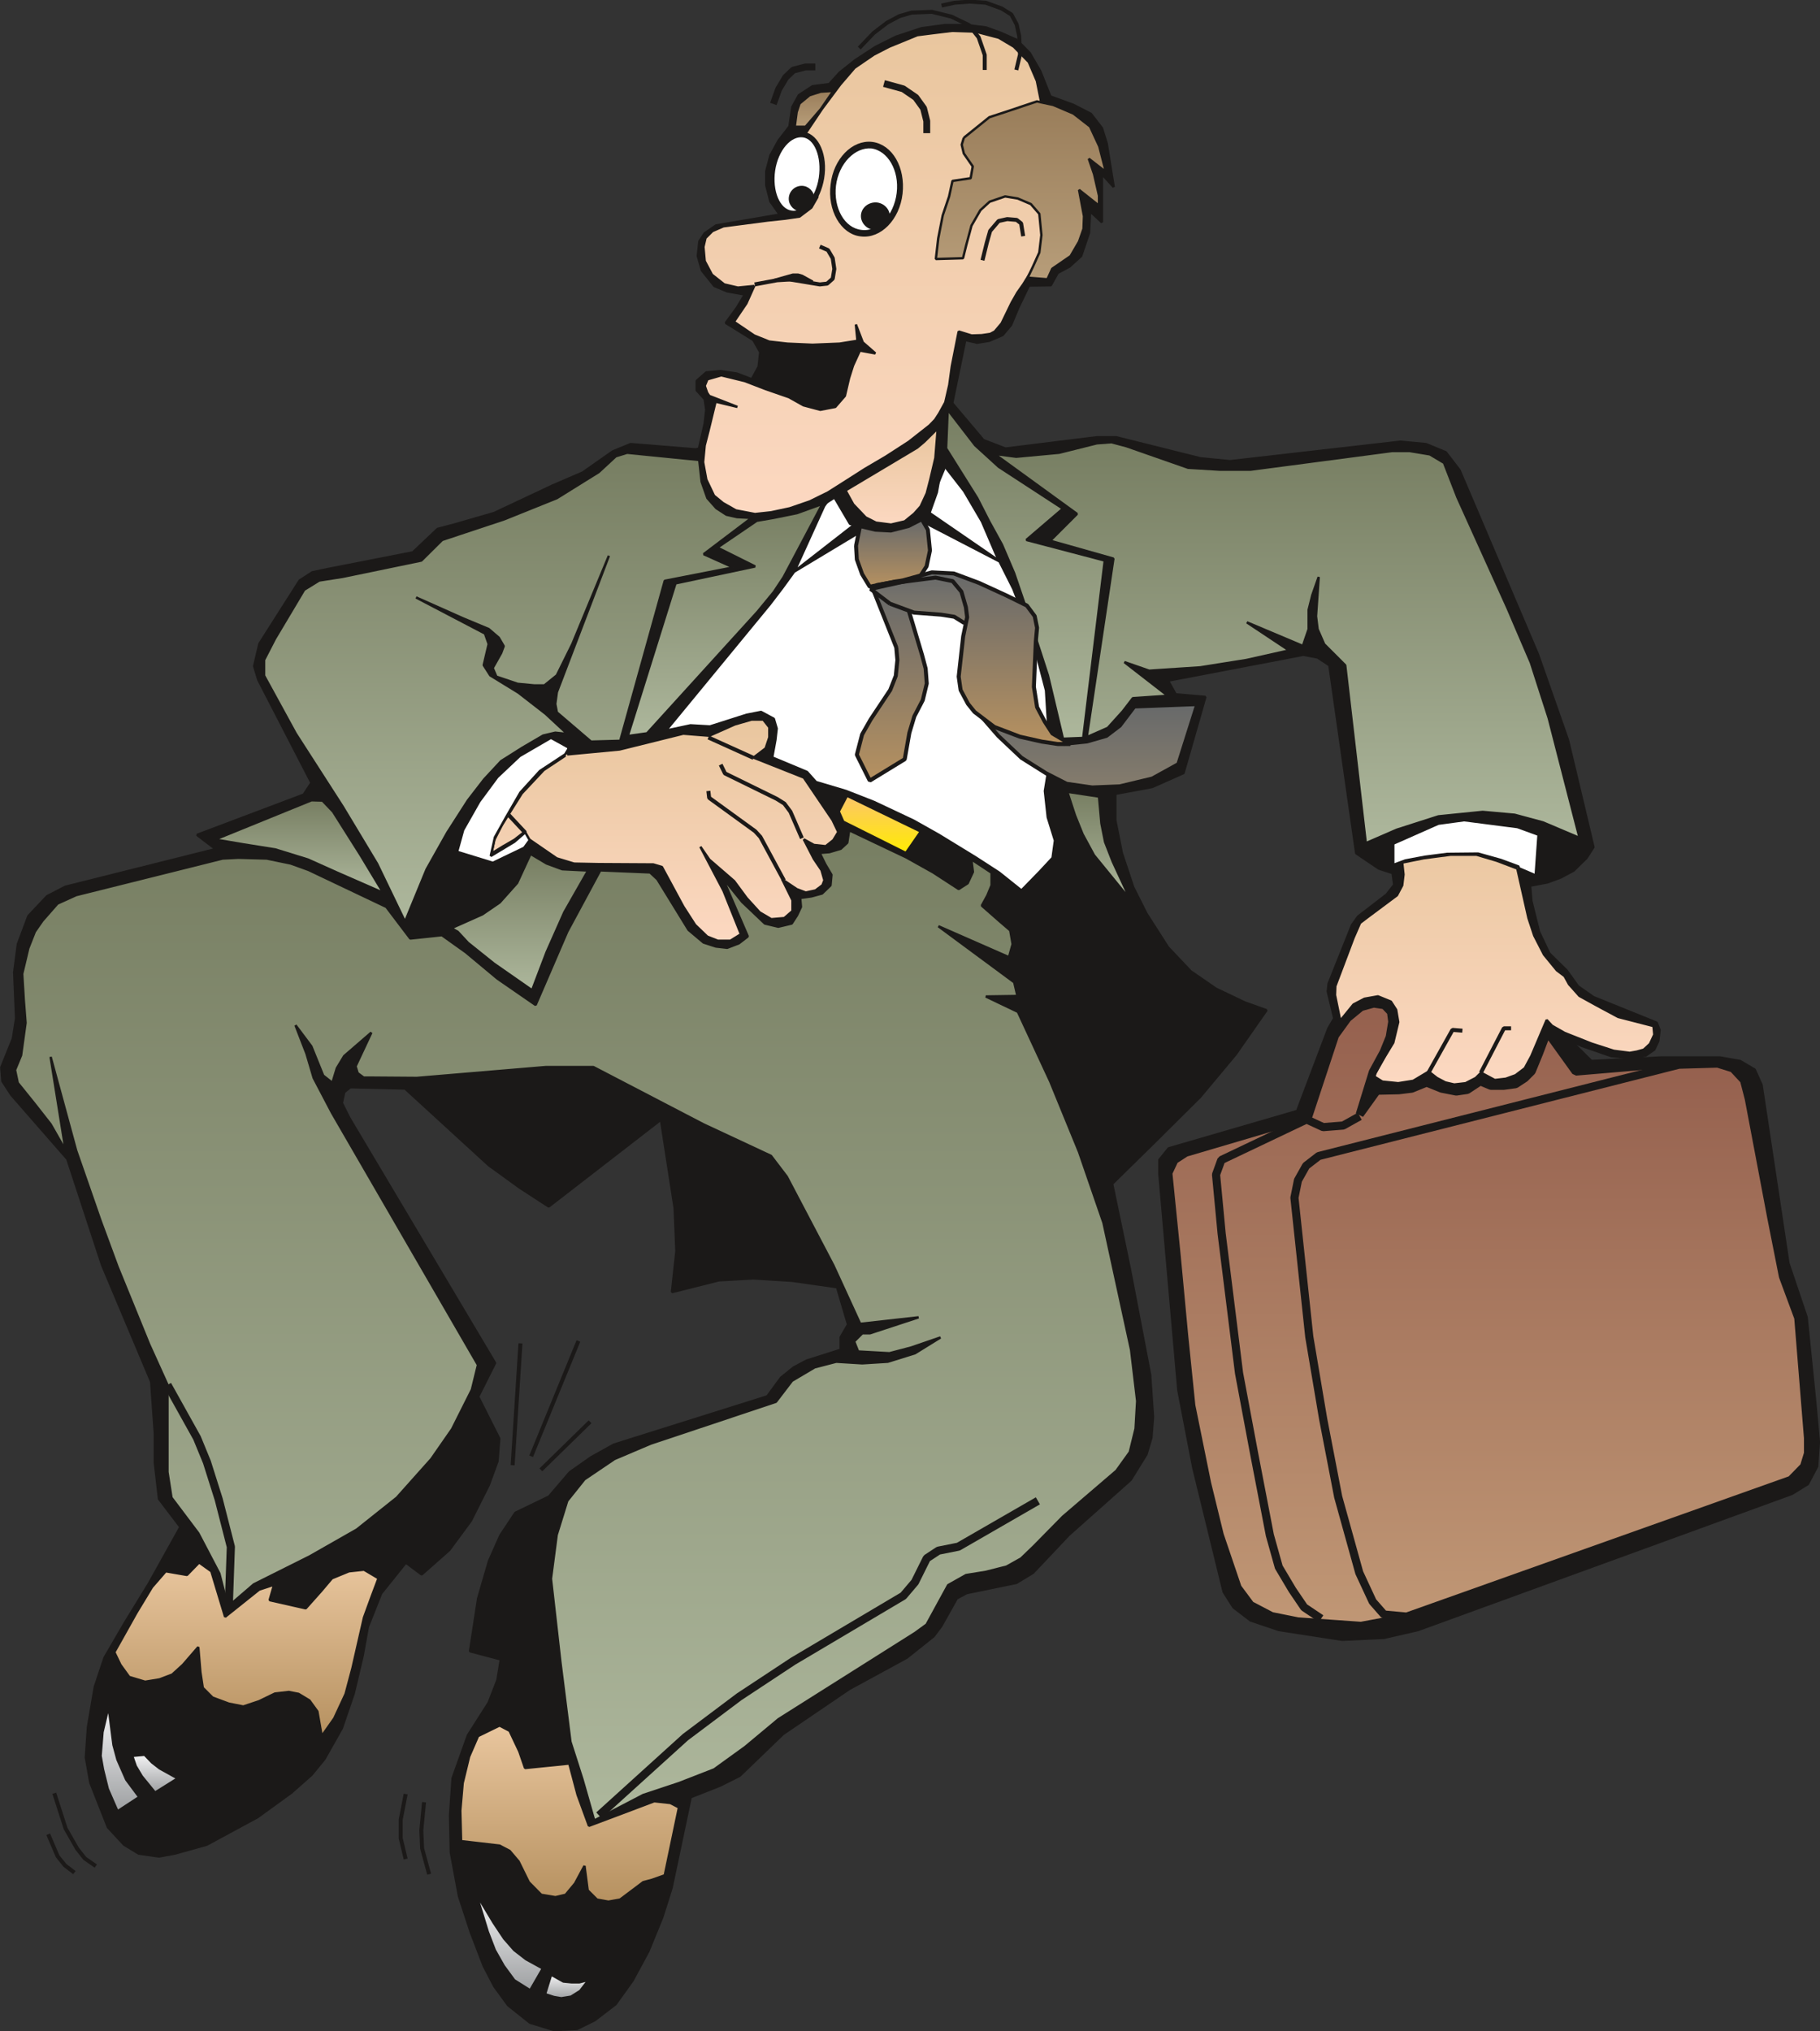 <svg xmlns="http://www.w3.org/2000/svg" xml:space="preserve" width="114mm" height="480.68" fill-rule="evenodd" stroke-linejoin="round" stroke-width="28.222" preserveAspectRatio="xMidYMid" version="1.2" viewBox="0 0 11400 12718"><rect x="0" y="0" width="11400" height="12718" fill="#333333" stroke="none"/><defs class="ClipPathGroup"><clipPath id="a" clipPathUnits="userSpaceOnUse"><path d="M0 0h11400v12718H0z"/></clipPath></defs><g class="SlideGroup"><g class="Slide" clip-path="url(#a)"><g class="Page"><g class="com.sun.star.drawing.PolyPolygonShape"><path fill="none" d="M7254 6073h4148v4204H7254z" class="BoundingBox"/><defs><linearGradient id="b" x1="9327" x2="9327" y1="10267" y2="6080" gradientUnits="userSpaceOnUse"><stop offset="0" style="stop-color:#1b1918"/><stop offset="1" style="stop-color:#1b1918"/></linearGradient></defs><path d="m8430 6253-109 186-196 518-805 234-58 72v86l119 1356 94 488 190 776 61 96 107 82 178 60 396 61 262-12 213-49 2343-853 99-61 58-110 11-153-23-251-54-531-114-338-168-1116-43-96-91-54-127-22h-369l-436 22-105-104-297-459-1136 172Z" style="fill:url(#b)"/><path fill="none" stroke="#1B1918" stroke-linejoin="bevel" stroke-width="15" d="m8430 6253-109 186-196 518-805 234-58 72v86l119 1356 94 488 190 776 61 96 107 82 178 60 396 61 262-12 213-49 2343-853 99-61 58-110 11-153-23-251-54-531-114-338-168-1116-43-96-91-54-127-22h-369l-436 22-105-104-297-459-1136 172Z"/></g><g class="com.sun.star.drawing.PolyPolygonShape"><path fill="none" d="M0 2502h10404v10219H0z" class="BoundingBox"/><defs><linearGradient id="c" x1="5201" x2="5201" y1="12712" y2="2510" gradientUnits="userSpaceOnUse"><stop offset="0" style="stop-color:#1b1918"/><stop offset="1" style="stop-color:#1b1918"/></linearGradient></defs><path d="m4356 2814-406-33-112 46-188 132-188 81-368 173-257 74-96 25-155 147-536 105-94 20-79 51-252 396-33 140 26 86 333 645-49 74-668 252 117 89-942 236-114 59-117 124-66 176-23 177 12 287-20 127-73 181 7 86 56 86 351 402 218 665 307 729 23 325v183l26 226 134 176-198 355-152 248-125 215-61 183-43 252-13 190 28 158 110 279 101 109 92 56 127 18 99-18 200-56 318-172 211-153 127-112 81-99 109-193 74-216 56-236 33-183 83-209 155-193 99 74 173-153 135-183 112-223 55-150 11-142-132-262 106-211-914-1536-46-92 15-68 38-31 343 8 524 480 193 140 183 119 703-544 86 554 11 269-28 257 294-74 216-12 242 15 282 40 69 234-46 79v79l-214 68-81 43-79 64-86 117-961 302-142 79-134 94-130 152-211 102-94 142-71 160-68 234-51 331 193 51-21 129-55 142-130 204-96 269-16 233 5 232 51 274 74 226 81 211 66 127 87 119 137 109 150 46 144-7 110-54 132-101 106-148 99-183 87-213 58-183 120-569 185-73 122-61 272-262 415-282 360-196 168-134 48-64 97-173 61-33 223-46 89-18 104-63 224-237 388-345 99-160 31-104 10-130-18-264-127-663-111-533 264-259 287-285 223-267 193-276-137-49-180-86-158-109-142-150-135-211-83-165-71-213-41-206v-166l231-43 196-87 137-477-186-16-48-86 848-162 89 17 74 49 168 1177 81 55 61 41 86 28 10 74-48 61-178 137-38 53-147 368-5 49 185 767 1298-181-76-327 183 81 185 64 132 12 84-15 54-38 25-53 8-69-18-46-396-160-97-68-71-99-109-107-64-135-48-193-8-96 110-21 81-30 81-43 81-79 44-68-160-672-188-536-491-1153-86-112-124-51-160-15-1067 122-186-18-528-132h-119l-574 71-138-53-208-246-1596 304Z" style="fill:url(#c)"/><path fill="none" stroke="#1B1918" stroke-linejoin="bevel" stroke-width="15" d="m4356 2814-406-33-112 46-188 132-188 81-368 173-257 74-96 25-155 147-536 105-94 20-79 51-252 396-33 140 26 86 333 645-49 74-668 252 117 89-942 236-114 59-117 124-66 176-23 177 12 287-20 127-73 181 7 86 56 86 351 402 218 665 307 729 23 325v183l26 226 134 176-198 355-152 248-125 215-61 183-43 252-13 190 28 158 110 279 101 109 92 56 127 18 99-18 200-56 318-172 211-153 127-112 81-99 109-193 74-216 56-236 33-183 83-209 155-193 99 74 173-153 135-183 112-223 55-150 11-142-132-262 106-211-914-1536-46-92 15-68 38-31 343 8 524 480 193 140 183 119 703-544 86 554 11 269-28 257 294-74 216-12 242 15 282 40 69 234-46 79v79l-214 68-81 43-79 64-86 117-961 302-142 79-134 94-130 152-211 102-94 142-71 160-68 234-51 331 193 51-21 129-55 142-130 204-96 269-16 233 5 232 51 274 74 226 81 211 66 127 87 119 137 109 150 46 144-7 110-54 132-101 106-148 99-183 87-213 58-183 120-569 185-73 122-61 272-262 415-282 360-196 168-134 48-64 97-173 61-33 223-46 89-18 104-63 224-237 388-345 99-160 31-104 10-130-18-264-127-663-111-533 264-259 287-285 223-267 193-276-137-49-180-86-158-109-142-150-135-211-83-165-71-213-41-206v-166l231-43 196-87 137-477-186-16-48-86 848-162 89 17 74 49 168 1177 81 55 61 41 86 28 10 74-48 61-178 137-38 53-147 368-5 49 185 767 1298-181-76-327 183 81 185 64 132 12 84-15 54-38 25-53 8-69-18-46-396-160-97-68-71-99-109-107-64-135-48-193-8-96 110-21 81-30 81-43 81-79 44-68-160-672-188-536-491-1153-86-112-124-51-160-15-1067 122-186-18-528-132h-119l-574 71-138-53-208-246-1596 304Z"/></g><g class="com.sun.star.drawing.PolyPolygonShape"><path fill="none" d="M4163 2890h2454v2695H4163z" class="BoundingBox"/><defs><linearGradient id="d" x1="5389" x2="5389" y1="5576" y2="2898" gradientUnits="userSpaceOnUse"><stop offset="0" style="stop-color:#fff"/><stop offset="1" style="stop-color:#fff"/></linearGradient></defs><path d="m5221 3085 99 166 33 33-384 299 442-266 203 78 165-129 494 256-451-310 46-129 33-185 138 177 112 191 89 208 107 213 119 308 86 328 26 427-33 203 18 165 45 145-15 109-81 87-114 117-140-112-145-94-232-142-158-89-248-117-176-69-188-56-56-63-218-91 20-110 8-71-18-61-80-43-91 18-229 73-122-7-154 33 651-791 78-102 77-106 185-407 59-84Z" style="fill:url(#d)"/><path fill="none" stroke="#1B1918" stroke-linejoin="bevel" stroke-width="15" d="m5221 3085 99 166 33 33-384 299 442-266 203 78 165-129 494 256-451-310 46-129 33-185 138 177 112 191 89 208 107 213 119 308 86 328 26 427-33 203 18 165 45 145-15 109-81 87-114 117-140-112-145-94-232-142-158-89-248-117-176-69-188-56-56-63-218-91 20-110 8-71-18-61-80-43-91 18-229 73-122-7-154 33 651-791 78-102 77-106 185-407 59-84Z"/></g><g class="com.sun.star.drawing.PolyPolygonShape"><path fill="none" d="M4196 149h2789v3229H4196z" class="BoundingBox"/><defs><linearGradient id="e" x1="5590" x2="5590" y1="3369" y2="157" gradientUnits="userSpaceOnUse"><stop offset="0" style="stop-color:#1b1918"/><stop offset="1" style="stop-color:#1b1918"/></linearGradient></defs><path d="m6369 250-102-45-91-33-120-15h-137l-147 20-160 53-128 64-127 83-97 77-66 73-104 13-86 56-41 74-18 122-68 88-51 93-26 99v89l26 101 58 82-399 68-71 49-33 50-10 92 26 91 78 97 79 33 112 20-51 84-69 94 173 107 43 76-10 91-43 79-94-36-104-15-87 8-60 53v59l50 55 10 66-10 88-45 198-165 356 591 68 237-35 195-125 97 165 267 89h143l180-434 38-351 94-455 74 17 76-12 84-36 53-63 46-110 66-137 137-2 43-77 74-40 73-66 49-145 7-135 74 69v-302l74 81-44-273-30-96-69-89-109-56-145-53-63-158-66-114-81-82Z" style="fill:url(#e)"/><path fill="none" stroke="#1B1918" stroke-linejoin="bevel" stroke-width="15" d="m6369 250-102-45-91-33-120-15h-137l-147 20-160 53-128 64-127 83-97 77-66 73-104 13-86 56-41 74-18 122-68 88-51 93-26 99v89l26 101 58 82-399 68-71 49-33 50-10 92 26 91 78 97 79 33 112 20-51 84-69 94 173 107 43 76-10 91-43 79-94-36-104-15-87 8-60 53v59l50 55 10 66-10 88-45 198-165 356 591 68 237-35 195-125 97 165 267 89h143l180-434 38-351 94-455 74 17 76-12 84-36 53-63 46-110 66-137 137-2 43-77 74-40 73-66 49-145 7-135 74 69v-302l74 81-44-273-30-96-69-89-109-56-145-53-63-158-66-114-81-82Z"/></g><g class="com.sun.star.drawing.PolyPolygonShape"><path fill="none" d="M4396 185h2296v3043H4396z" class="BoundingBox"/><defs><linearGradient id="f" x1="5543" x2="5543" y1="3219" y2="193" gradientUnits="userSpaceOnUse"><stop offset="0" style="stop-color:#fcd8c1"/><stop offset="1" style="stop-color:#e9c69e"/></linearGradient></defs><path d="m6543 746-48-239-51-119-94-96-94-56-145-38-147-5-124 15-94 12-176 72-97 50-120 82-91 106-114 153-104 155 76 396-38 66-74 56-89 13-112 12-276 36-69 30-43 43-13 56 8 89 45 85 77 61 86 20 102-10-49 109-78 115 127 86 94 38 114 13 157 7 170-7 112-18-10-102 43 112 79 69-97-18-43 94-25 79-26 111-60 69-94 18-105-28-91-51-147-51-130-50-147-36-87 25-17 41 15 43 13 20 177 69-137-33-45 185-23 89-10 105 20 109 48 101 56 46 81 46 120 23 101-11 117-25 125-43 114-56 109-69 122-78 131-77 144-93 130-102 35-36 26-40 38-69 25-109 16-117 43-218 81 25 63-2 54-8 28-15 43-51 63-130 36-63 36-51 274-443-140-592Z" style="fill:url(#f)"/><path fill="none" stroke="#1B1918" stroke-linejoin="bevel" stroke-width="15" d="m6543 746-48-239-51-119-94-96-94-56-145-38-147-5-124 15-94 12-176 72-97 50-120 82-91 106-114 153-104 155 76 396-38 66-74 56-89 13-112 12-276 36-69 30-43 43-13 56 8 89 45 85 77 61 86 20 102-10-49 109-78 115 127 86 94 38 114 13 157 7 170-7 112-18-10-102 43 112 79 69-97-18-43 94-25 79-26 111-60 69-94 18-105-28-91-51-147-51-130-50-147-36-87 25-17 41 15 43 13 20 177 69-137-33-45 185-23 89-10 105 20 109 48 101 56 46 81 46 120 23 101-11 117-25 125-43 114-56 109-69 122-78 131-77 144-93 130-102 35-36 26-40 38-69 25-109 16-117 43-218 81 25 63-2 54-8 28-15 43-51 63-130 36-63 36-51 274-443-140-592Z"/></g><g class="com.sun.star.drawing.PolyPolygonShape"><path fill="none" d="M5854 627h1082v1131H5854z" class="BoundingBox"/><defs><linearGradient id="g" x1="6394" x2="6394" y1="1749" y2="635" gradientUnits="userSpaceOnUse"><stop offset="0" style="stop-color:#b79d79"/><stop offset="1" style="stop-color:#997d5a"/></linearGradient></defs><path d="m6037 863 160-129 101-33 197-66 102 22 127 54 104 81 58 125 41 160-107-83 33 96 31 135v63l-125-99 31 165-3 79-28 80-53 91-115 79-30 66-124-10 33-69 40-89 13-109-13-133-53-61-82-35-79-13-97 33-58 53-56 97-33 123-20 81-170 5 15-130 28-143 40-119 21-97 114-17 13-74-56-81-13-55 13-43Z" style="fill:url(#g)"/><path fill="none" stroke="#1B1918" stroke-linejoin="bevel" stroke-width="15" d="m6037 863 160-129 101-33 197-66 102 22 127 54 104 81 58 125 41 160-107-83 33 96 31 135v63l-125-99 31 165-3 79-28 80-53 91-115 79-30 66-124-10 33-69 40-89 13-109-13-133-53-61-82-35-79-13-97 33-58 53-56 97-33 123-20 81-170 5 15-130 28-143 40-119 21-97 114-17 13-74-56-81-13-55 13-43Z"/></g><g class="com.sun.star.drawing.PolyPolygonShape"><path fill="none" d="M4970 561h259v242h-259z" class="BoundingBox"/><defs><linearGradient id="h" x1="5099" x2="5099" y1="793" y2="568" gradientUnits="userSpaceOnUse"><stop offset="0" style="stop-color:#b79d79"/><stop offset="1" style="stop-color:#997d5a"/></linearGradient></defs><path d="m5141 574-70 22-63 52-18 54-12 92h68l95-110 79-115-79 5Z" style="fill:url(#h)"/><path fill="none" stroke="#1B1918" stroke-linejoin="bevel" stroke-width="15" d="m5141 574-70 22-63 52-18 54-12 92h68l95-110 79-115-79 5Z"/></g><g fill="none" class="com.sun.star.drawing.PolyLineShape"><path d="M5369 61h813v391h-813z" class="BoundingBox"/><path stroke="#1B1918" stroke-linejoin="bevel" stroke-width="25" d="M6168 438v-94l-38-110-61-77-110-53-122-30-127 5-76 22-77 41-84 64-91 95"/></g><g fill="none" class="com.sun.star.drawing.PolyLineShape"><path d="M5885-3h518v455h-518z" class="BoundingBox"/><path stroke="#1B1918" stroke-linejoin="bevel" stroke-width="25" d="m5898 35 81-18 94-7 102 7 99 36 61 38 33 62 16 73 5 116-23 96"/></g><g fill="none" class="com.sun.star.drawing.PolyLineShape"><path d="M5515 501h313v356h-313z" class="BoundingBox"/><path stroke="#1B1918" stroke-linejoin="bevel" stroke-width="43" d="m5537 523 120 33 79 54 49 68 20 80v76"/></g><g fill="none" class="com.sun.star.drawing.PolyLineShape"><path d="M4822 397h308v277h-308z" class="BoundingBox"/><path stroke="#1B1918" stroke-linejoin="bevel" stroke-width="43" d="M5107 419h-61l-77 20-48 46-44 74-33 92"/></g><g fill="none" class="com.sun.star.drawing.PolyLineShape"><path d="M4714 1531h526v264h-526z" class="BoundingBox"/><path stroke="#1B1918" stroke-linejoin="bevel" stroke-width="25" d="m4727 1781 140-26 81-5 187 31 46-5 35-31 10-61-10-67-30-51-51-22"/></g><g class="com.sun.star.drawing.ClosedBezierShape"><path fill="none" d="M5199 887h459v596h-459z" class="BoundingBox"/><defs><linearGradient id="i" x1="5427" x2="5427" y1="1468" y2="899" gradientUnits="userSpaceOnUse"><stop offset="0" style="stop-color:#fff"/><stop offset="1" style="stop-color:#fff"/></linearGradient></defs><path d="m5641 1212-4 29-7 28-9 26-10 25-12 24-13 22-16 20-16 19-17 16-19 14-19 12-20 10-21 7-21 4-22 1-22-1-21-4-21-6-20-10-18-12-17-14-16-16-14-19-13-20-12-22-9-24-8-25-6-26-4-27-2-28v-29l3-29 4-28 7-28 8-26 10-25 12-24 14-22 15-20 16-18 17-17 19-14 19-12 20-10 21-7 22-4 21-2 22 1 22 4 20 7 20 10 18 12 17 14 16 16 15 19 13 20 11 21 9 24 8 25 6 26 4 27 2 28v29l-2 29Z" style="fill:url(#i)"/><path fill="none" stroke="#1B1918" stroke-linejoin="bevel" stroke-width="25" d="M5641 1212c-18 157-131 271-248 256-117-12-198-155-178-311 17-155 130-270 247-256 118 15 197 152 179 311Z"/></g><g class="com.sun.star.drawing.ClosedBezierShape"><path fill="none" d="M4820 824h349v533h-349z" class="BoundingBox"/><defs><linearGradient id="j" x1="4994" x2="4994" y1="1343" y2="837" gradientUnits="userSpaceOnUse"><stop offset="0" style="stop-color:#fff"/><stop offset="1" style="stop-color:#fff"/></linearGradient></defs><path d="m5150 1115-5 25-6 25-8 23-9 23-10 21-12 19-12 18-12 17-14 14-14 13-15 10-15 9-15 6-16 4h-8l-7 1-8-1-8-1-8-1-8-3-15-6-14-8-14-11-12-12-11-15-10-16-8-18-8-20-5-21-5-22-3-23-2-23v-25l2-25 3-26 5-26 6-25 7-23 9-22 10-21 11-20 12-18 13-16 14-14 15-13 14-11 16-8 16-6 16-4 16-2 16 1 16 4 14 6 14 9 13 11 12 13 11 14 10 17 9 18 7 19 6 21 4 22 4 23 1 24v24l-2 26-3 26Z" style="fill:url(#j)"/><path fill="none" stroke="#1B1918" stroke-linejoin="bevel" stroke-width="25" d="M5150 1115c-23 138-111 242-194 226-88-12-140-137-118-275 20-140 110-240 196-228 85 15 139 137 116 277Z"/></g><g fill="none" class="com.sun.star.drawing.PolyLineShape"><path d="M6141 1359h282v285h-282z" class="BoundingBox"/><path stroke="#1B1918" stroke-linejoin="bevel" stroke-width="25" d="m6154 1630 27-110 21-74 53-62 54-12 59 5 28 22 13 80"/></g><g class="com.sun.star.drawing.PolyPolygonShape"><path fill="none" d="M5288 2674h595v620h-595z" class="BoundingBox"/><defs><linearGradient id="k" x1="5585" x2="5585" y1="3284" y2="2681" gradientUnits="userSpaceOnUse"><stop offset="0" style="stop-color:#fcd8c1"/><stop offset="1" style="stop-color:#e9c69e"/></linearGradient></defs><path d="m5296 3071 449-268 45-38 84-83-15 186-31 132-23 89-38 82-41 46-59 48-86 20-94-12-65-33-78-82-48-87Z" style="fill:url(#k)"/><path fill="none" stroke="#1B1918" stroke-linejoin="bevel" stroke-width="15" d="m5296 3071 449-268 45-38 84-83-15 186-31 132-23 89-38 82-41 46-59 48-86 20-94-12-65-33-78-82-48-87Z"/></g><g class="com.sun.star.drawing.PolyPolygonShape"><path fill="none" d="M1646 2827h3071v2954H1646z" class="BoundingBox"/><defs><linearGradient id="l" x1="3181" x2="3181" y1="5771" y2="2834" gradientUnits="userSpaceOnUse"><stop offset="0" style="stop-color:#adb79c"/><stop offset="1" style="stop-color:#777e62"/></linearGradient></defs><path d="m4380 2880 15 137 36 102 56 63 63 41 66 15 92 5-300 227 185 83-429 84-279 1002-183 5-214-183-10-53 10-74 326-854-229 553-97 196-78 63h-64l-104-10-133-45-23-54 53-94 16-43-31-53-63-54-163-68-292-130 432 226 23 66-31 132 41 64 176 108 170 132 137 127-76-8-76 18-130 76-133 84-106 114-102 132-129 201-130 231-135 328-175-363-216-359-294-457-198-362v-99l68-132 183-307 94-58 147-23 493-102 130-129 99-33 292-97 328-132 262-163 107-99 71-22 452 45Z" style="fill:url(#l)"/><path fill="none" stroke="#1B1918" stroke-linejoin="bevel" stroke-width="15" d="m4380 2880 15 137 36 102 56 63 63 41 66 15 92 5-300 227 185 83-429 84-279 1002-183 5-214-183-10-53 10-74 326-854-229 553-97 196-78 63h-64l-104-10-133-45-23-54 53-94 16-43-31-53-63-54-163-68-292-130 432 226 23 66-31 132 41 64 176 108 170 132 137 127-76-8-76 18-130 76-133 84-106 114-102 132-129 201-130 231-135 328-175-363-216-359-294-457-198-362v-99l68-132 183-307 94-58 147-23 493-102 130-129 99-33 292-97 328-132 262-163 107-99 71-22 452 45Z"/></g><g class="com.sun.star.drawing.PolyPolygonShape"><path fill="none" d="M1338 5003h1072v597H1338z" class="BoundingBox"/><defs><linearGradient id="m" x1="1873" x2="1873" y1="5591" y2="5011" gradientUnits="userSpaceOnUse"><stop offset="0" style="stop-color:#adb79c"/><stop offset="1" style="stop-color:#777e62"/></linearGradient></defs><path d="m1951 5011-605 246 177 30 201 32 204 63 183 82 290 127-143-237-172-272-66-69-69-2Z" style="fill:url(#m)"/><path fill="none" stroke="#1B1918" stroke-linejoin="bevel" stroke-width="15" d="m1951 5011-605 246 177 30 201 32 204 63 183 82 290 127-143-237-172-272-66-69-69-2Z"/></g><g class="com.sun.star.drawing.PolyPolygonShape"><path fill="none" d="M2819 5339h874v871h-874z" class="BoundingBox"/><defs><linearGradient id="n" x1="3255" x2="3255" y1="6201" y2="5347" gradientUnits="userSpaceOnUse"><stop offset="0" style="stop-color:#adb79c"/><stop offset="1" style="stop-color:#777e62"/></linearGradient></defs><path d="m2827 5812 195-87 108-74 109-122 84-182 101 60 98 36 162 8-149 261-111 250-91 239-241-168-161-129-64-69-40-23Z" style="fill:url(#n)"/><path fill="none" stroke="#1B1918" stroke-linejoin="bevel" stroke-width="15" d="m2827 5812 195-87 108-74 109-122 84-182 101 60 98 36 162 8-149 261-111 250-91 239-241-168-161-129-64-69-40-23Z"/></g><g class="com.sun.star.drawing.PolyPolygonShape"><path fill="none" d="M3924 3147h1237v1471H3924z" class="BoundingBox"/><defs><linearGradient id="o" x1="4542" x2="4542" y1="4609" y2="3155" gradientUnits="userSpaceOnUse"><stop offset="0" style="stop-color:#adb79c"/><stop offset="1" style="stop-color:#777e62"/></linearGradient></defs><path d="m4053 4592 692-761 102-124 61-92 244-460-160 58-148 30-104 18-247 168 237 118-499 106-299 956 121-17Z" style="fill:url(#o)"/><path fill="none" stroke="#1B1918" stroke-linejoin="bevel" stroke-width="15" d="m4053 4592 692-761 102-124 61-92 244-460-160 58-148 30-104 18-247 168 237 118-499 106-299 956 121-17Z"/></g><g class="com.sun.star.drawing.PolyPolygonShape"><path fill="none" d="M5918 2557h1011v2078H5918z" class="BoundingBox"/><defs><linearGradient id="p" x1="6423" x2="6423" y1="4625" y2="2564" gradientUnits="userSpaceOnUse"><stop offset="0" style="stop-color:#adb79c"/><stop offset="1" style="stop-color:#777e62"/></linearGradient></defs><path d="m5926 2808 195 311 74 145 81 147 76 178 85 249 127 392 94 396 127-5 135-1111-491-129 229-196-402-262-148-135-172-223-10 243Z" style="fill:url(#p)"/><path fill="none" stroke="#1B1918" stroke-linejoin="bevel" stroke-width="15" d="m5926 2808 195 311 74 145 81 147 76 178 85 249 127 392 94 396 127-5 135-1111-491-129 229-196-402-262-148-135-172-223-10 243Z"/></g><g class="com.sun.star.drawing.PolyPolygonShape"><path fill="none" d="M6220 2761h3683v2528H6220z" class="BoundingBox"/><defs><linearGradient id="q" x1="8061" x2="8061" y1="5279" y2="2768" gradientUnits="userSpaceOnUse"><stop offset="0" style="stop-color:#adb79c"/><stop offset="1" style="stop-color:#777e62"/></linearGradient></defs><path d="m6365 2860 269-25 236-59 92-7 94 25 386 135 198 12h193l887-117h109l127 21 89 53 84 216 313 692 147 343 112 348 193 750-229-97-178-48-200-18-277 28-262 84-193 84-129-1114-132-132-41-94-10-81 17-246-40 114-23 92v121l-36 105-351-148 265 176-268 60-289 46-320 21-155-54 272 211-219 15-63 82-94 104-132 58 167-1118-396-112 168-168-518-376 137 18Z" style="fill:url(#q)"/><path fill="none" stroke="#1B1918" stroke-linejoin="bevel" stroke-width="15" d="m6365 2860 269-25 236-59 92-7 94 25 386 135 198 12h193l887-117h109l127 21 89 53 84 216 313 692 147 343 112 348 193 750-229-97-178-48-200-18-277 28-262 84-193 84-129-1114-132-132-41-94-10-81 17-246-40 114-23 92v121l-36 105-351-148 265 176-268 60-289 46-320 21-155-54 272 211-219 15-63 82-94 104-132 58 167-1118-396-112 168-168-518-376 137 18Z"/></g><g class="com.sun.star.drawing.PolyPolygonShape"><path fill="none" d="M6677 4950h414v696h-414z" class="BoundingBox"/><defs><linearGradient id="r" x1="6883" x2="6883" y1="5636" y2="4957" gradientUnits="userSpaceOnUse"><stop offset="0" style="stop-color:#adb79c"/><stop offset="1" style="stop-color:#777e62"/></linearGradient></defs><path d="m6884 4988 15 168 23 116 48 123 112 242-230-282-71-131-48-119-48-147 199 30Z" style="fill:url(#r)"/><path fill="none" stroke="#1B1918" stroke-linejoin="bevel" stroke-width="15" d="m6884 4988 15 168 23 116 48 123 112 242-230-282-71-131-48-119-48-147 199 30Z"/></g><g class="com.sun.star.drawing.PolyPolygonShape"><path fill="none" d="M86 5191h7046v6218H86z" class="BoundingBox"/><defs><linearGradient id="s" x1="3608" x2="3608" y1="11399" y2="5198" gradientUnits="userSpaceOnUse"><stop offset="0" style="stop-color:#adb79c"/><stop offset="1" style="stop-color:#777e62"/></linearGradient></defs><path d="m1932 5447-111-40-150-31-178-5-99 5-264 66-653 163-117 53-94 107-48 69-41 104-38 160 10 165 11 142-28 203-38 92 17 81 104 129 102 130 94 165-94-587 160 587 152 437 107 290 198 486 115 254v546l25 160 168 223 132 252 53 208 163-140 350-175 295-168 251-200 216-242 130-187 124-247 38-155-914-1578-115-219-45-152-69-178 99 132 74 183 58 46 28-92 46-76 170-147-99 211 13 43 38 28h63l270 2 807-68h299l688 358 424 198 99 130 292 556 168 366 366-41-305 100h-48l-51 51 25 63 196 11 137-36 183-63-160 99-170 53-160 10-163-10-135 35-142 84-101 132-785 262-226 96-188 127-108 135-66 213-36 275 59 521 63 500 75 234 74 259 307-160 223-74 221-86 194-140 210-175 854-539 73-53 135-247 112-63 124-20 130-33 91-51 79-76 183-186 335-287 84-117 36-147 10-173-38-320-173-796-153-444-180-440-203-437-201-96 198-3-20-86-475-351 442 194 23-82-15-86-71-61-107-94 35-64 26-63v-79l-127-84 10 79-33 71-56 36-160-104-168-94-358-170-12 78-41 38-71 21-61 5 35 71 39 66-6 66-53 51-66 18-71 10 5 56-25 53-33 51-84 20-84-20-142-135-125-155 160 371-56 43-73 28-71-8-77-25-94-79-195-317-46-43-312-13-207 384-198 459-239-165-198-165-150-107-198 21-150-198-488-232Z" style="fill:url(#s)"/><path fill="none" stroke="#1B1918" stroke-linejoin="bevel" stroke-width="15" d="m1932 5447-111-40-150-31-178-5-99 5-264 66-653 163-117 53-94 107-48 69-41 104-38 160 10 165 11 142-28 203-38 92 17 81 104 129 102 130 94 165-94-587 160 587 152 437 107 290 198 486 115 254v546l25 160 168 223 132 252 53 208 163-140 350-175 295-168 251-200 216-242 130-187 124-247 38-155-914-1578-115-219-45-152-69-178 99 132 74 183 58 46 28-92 46-76 170-147-99 211 13 43 38 28h63l270 2 807-68h299l688 358 424 198 99 130 292 556 168 366 366-41-305 100h-48l-51 51 25 63 196 11 137-36 183-63-160 99-170 53-160 10-163-10-135 35-142 84-101 132-785 262-226 96-188 127-108 135-66 213-36 275 59 521 63 500 75 234 74 259 307-160 223-74 221-86 194-140 210-175 854-539 73-53 135-247 112-63 124-20 130-33 91-51 79-76 183-186 335-287 84-117 36-147 10-173-38-320-173-796-153-444-180-440-203-437-201-96 198-3-20-86-475-351 442 194 23-82-15-86-71-61-107-94 35-64 26-63v-79l-127-84 10 79-33 71-56 36-160-104-168-94-358-170-12 78-41 38-71 21-61 5 35 71 39 66-6 66-53 51-66 18-71 10 5 56-25 53-33 51-84 20-84-20-142-135-125-155 160 371-56 43-73 28-71-8-77-25-94-79-195-317-46-43-312-13-207 384-198 459-239-165-198-165-150-107-198 21-150-198-488-232Z"/></g><g class="com.sun.star.drawing.PolyPolygonShape"><path fill="none" d="M5349 3238h490v450h-490z" class="BoundingBox"/><defs><linearGradient id="t" x1="5593" x2="5593" y1="3673" y2="3250" gradientUnits="userSpaceOnUse"><stop offset="0" style="stop-color:#b69160"/><stop offset="1" style="stop-color:#67696a"/></linearGradient></defs><path d="m5362 3417 5 86 33 92 48 79 163-33h132l61-95 21-99-13-130-38-66-84 43-110 28-97-5-96-23-25 123Z" style="fill:url(#t)"/><path fill="none" stroke="#1B1918" stroke-linejoin="bevel" stroke-width="25" d="m5362 3417 5 86 33 92 48 79 163-33h132l61-95 21-99-13-130-38-66-84 43-110 28-97-5-96-23-25 123Z"/></g><g class="com.sun.star.drawing.PolyPolygonShape"><path fill="none" d="M5354 3675h465v1227h-465z" class="BoundingBox"/><defs><linearGradient id="u" x1="5586" x2="5586" y1="4888" y2="3688" gradientUnits="userSpaceOnUse"><stop offset="0" style="stop-color:#b69160"/><stop offset="1" style="stop-color:#67696a"/></linearGradient></defs><path d="m5614 4054 7 79-10 99-35 89-123 185-53 93-33 127 81 162 219-134 29-165 31-103 53-102 25-104-7-94-23-86-87-291-89-22-131-99 146 366Z" style="fill:url(#u)"/><path fill="none" stroke="#1B1918" stroke-linejoin="bevel" stroke-width="25" d="m5614 4054 7 79-10 99-35 89-123 185-53 93-33 127 81 162 219-134 29-165 31-103 53-102 25-104-7-94-23-86-87-291-89-22-131-99 146 366Z"/></g><g class="com.sun.star.drawing.PolyPolygonShape"><path fill="none" d="M6119 4396h1395v549H6119z" class="BoundingBox"/><defs><linearGradient id="v" x1="6816" x2="6816" y1="4931" y2="4409" gradientUnits="userSpaceOnUse"><stop offset="0" style="stop-color:#857c6c"/><stop offset="1" style="stop-color:#67696a"/></linearGradient></defs><path d="m6661 4658 147-15 122-35 84-64 91-120 395-15-119 376-163 90-204 49-173 7-160-23-129-66-154-97-145-137-121-139 529 189Z" style="fill:url(#v)"/><path fill="none" stroke="#1B1918" stroke-linejoin="bevel" stroke-width="25" d="m6661 4658 147-15 122-35 84-64 91-120 395-15-119 376-163 90-204 49-173 7-160-23-129-66-154-97-145-137-121-139 529 189Z"/></g><g class="com.sun.star.drawing.PolyPolygonShape"><path fill="none" d="M5440 3579h887v335h-887z" class="BoundingBox"/><defs><linearGradient id="w" x1="5883" x2="5883" y1="3900" y2="3592" gradientUnits="userSpaceOnUse"><stop offset="0" style="stop-color:#857c6c"/><stop offset="1" style="stop-color:#67696a"/></linearGradient></defs><path d="m5574 3780 151 56 170 13 82 13 61 38 275-120-428-188-432 96 121 92Z" style="fill:url(#w)"/><path fill="none" stroke="#1B1918" stroke-linejoin="bevel" stroke-width="25" d="m5574 3780 151 56 170 13 82 13 61 38 275-120-428-188-432 96 121 92Z"/></g><g class="com.sun.star.drawing.PolyPolygonShape"><path fill="none" d="M2857 4498h2403v1402H2857z" class="BoundingBox"/><defs><linearGradient id="x" x1="4058" x2="4058" y1="5890" y2="4505" gradientUnits="userSpaceOnUse"><stop offset="0" style="stop-color:#fcd8c1"/><stop offset="1" style="stop-color:#e9c69e"/></linearGradient></defs><path d="m3553 4724 328-31 399-99 163 13 160-71 104-30h74l38 48v63l-23 69-76 58 315 125 180 266 36 75-31 51-48 38-74-8-63-35 63 122 48 71 18 63-12 31-44 33-61 13-56-21-91-61 64 130v68l-51 44-82 7-73-43-81-89-79-107-155-134-56-81 145 276 109 272-66 41h-79l-66-26-76-73-74-115-134-248-54-16-344-2-152-3-109-33-170-117-71 59-92 56-76 30-213-68 38-141 99-175 106-145 168-148 170-101 114 56-7 43Z" style="fill:url(#x)"/><path fill="none" stroke="#1B1918" stroke-linejoin="bevel" stroke-width="15" d="m3553 4724 328-31 399-99 163 13 160-71 104-30h74l38 48v63l-23 69-76 58 315 125 180 266 36 75-31 51-48 38-74-8-63-35 63 122 48 71 18 63-12 31-44 33-61 13-56-21-91-61 64 130v68l-51 44-82 7-73-43-81-89-79-107-155-134-56-81 145 276 109 272-66 41h-79l-66-26-76-73-74-115-134-248-54-16-344-2-152-3-109-33-170-117-71 59-92 56-76 30-213-68 38-141 99-175 106-145 168-148 170-101 114 56-7 43Z"/></g><g class="com.sun.star.drawing.PolyPolygonShape"><path fill="none" d="M8354 5128h2017v1672H8354z" class="BoundingBox"/><defs><linearGradient id="y" x1="9362" x2="9362" y1="6790" y2="5135" gradientUnits="userSpaceOnUse"><stop offset="0" style="stop-color:#fcd8c1"/><stop offset="1" style="stop-color:#e9c69e"/></linearGradient></defs><path d="M8717 5278v132l66-8 8 74-8 68-33 62-185 138-46 35-41 94-114 302-2 56 33 161 83-102 69-36 84-15 81 33 33 51 13 77-31 129-51 84-73 125 56 35 99 10 94-15 97-58 51 40 53 28 56 13 71-8 64-33 33-33 43 23 43 23 69-8 61-22 58-44 41-76 96-226 33 36 79 45 169 67 139 45 100 13 45-8 43-12 39-36 27-58-5-54-221-57-127-68-116-64-65-73-28-51-48-36-81-99-61-119-36-109-69-306 112 35 21-259-127-40-191-31-162-12-158 20-153 63-130 59Z" style="fill:url(#y)"/><path fill="none" stroke="#1B1918" stroke-linejoin="bevel" stroke-width="15" d="M8717 5278v132l66-8 8 74-8 68-33 62-185 138-46 35-41 94-114 302-2 56 33 161 83-102 69-36 84-15 81 33 33 51 13 77-31 129-51 84-73 125 56 35 99 10 94-15 97-58 51 40 53 28 56 13 71-8 64-33 33-33 43 23 43 23 69-8 61-22 58-44 41-76 96-226 33 36 79 45 169 67 139 45 100 13 45-8 43-12 39-36 27-58-5-54-221-57-127-68-116-64-65-73-28-51-48-36-81-99-61-119-36-109-69-306 112 35 21-259-127-40-191-31-162-12-158 20-153 63-130 59Z"/></g><g fill="none" class="com.sun.star.drawing.PolyLineShape"><path d="M4424 4940h500v587h-500z" class="BoundingBox"/><path stroke="#1B1918" stroke-linejoin="bevel" stroke-width="25" d="m4437 4953 5 43 288 209 33 36 147 272"/></g><g fill="none" class="com.sun.star.drawing.PolyLineShape"><path d="M4501 4775h536v488h-536z" class="BoundingBox"/><path stroke="#1B1918" stroke-linejoin="bevel" stroke-width="25" d="m4514 4788 27 55 324 159 48 30 38 51 72 166"/></g><g fill="none" class="com.sun.star.drawing.PolyLineShape"><path d="M8935 6436h239v295h-239z" class="BoundingBox"/><path stroke="#1B1918" stroke-linejoin="bevel" stroke-width="25" d="m9160 6454-62-5-150 268"/></g><g fill="none" class="com.sun.star.drawing.PolyLineShape"><path d="M9263 6426h216v305h-216z" class="BoundingBox"/><path stroke="#1B1918" stroke-linejoin="bevel" stroke-width="25" d="M9465 6439h-45l-144 278"/></g><g class="com.sun.star.drawing.PolyPolygonShape"><path fill="none" d="M708 9776h1672v1105H708z" class="BoundingBox"/><defs><linearGradient id="z" x1="1543" x2="1543" y1="10872" y2="9784" gradientUnits="userSpaceOnUse"><stop offset="0" style="stop-color:#b69160"/><stop offset="1" style="stop-color:#e9c69e"/></linearGradient></defs><path d="m1717 9923-28 97 226 51 98-110 66-78 107-44 94-10 91 54-41 109-50 137-72 316-43 162-71 153-79 112-27-155-50-69-68-41-61-12-87 10-99 48-99 33-91-18-102-38-61-61-15-99-13-156-96 111-67 61-79 30-91 15-100-30-55-76-38-79 139-248 97-160 86-99 133 23 76-78 77 55 86 285 213-170 94-31Z" style="fill:url(#z)"/><path fill="none" stroke="#1B1918" stroke-linejoin="bevel" stroke-width="15" d="m1717 9923-28 97 226 51 98-110 66-78 107-44 94-10 91 54-41 109-50 137-72 316-43 162-71 153-79 112-27-155-50-69-68-41-61-12-87 10-99 48-99 33-91-18-102-38-61-61-15-99-13-156-96 111-67 61-79 30-91 15-100-30-55-76-38-79 139-248 97-160 86-99 133 23 76-78 77 55 86 285 213-170 94-31Z"/></g><g class="com.sun.star.drawing.PolyPolygonShape"><path fill="none" d="M2875 10797h1387v1120H2875z" class="BoundingBox"/><defs><linearGradient id="A" x1="3568" x2="3568" y1="11907" y2="10804" gradientUnits="userSpaceOnUse"><stop offset="0" style="stop-color:#b69160"/><stop offset="1" style="stop-color:#e9c69e"/></linearGradient></defs><path d="m2994 10871 135-66 63 33 61 129 36 104 277-28 52 196 71 194 274-103 135-51 101 11 54 28-89 425-79 28-56 15-81 61-64 48-73 13-72-13-58-58-20-153-59 110-59 71-64 15-89-15-78-79-64-130-56-66-63-33-241-28-5-191 15-173 40-165 56-129Z" style="fill:url(#A)"/><path fill="none" stroke="#1B1918" stroke-linejoin="bevel" stroke-width="15" d="m2994 10871 135-66 63 33 61 129 36 104 277-28 52 196 71 194 274-103 135-51 101 11 54 28-89 425-79 28-56 15-81 61-64 48-73 13-72-13-58-58-20-153-59 110-59 71-64 15-89-15-78-79-64-130-56-66-63-33-241-28-5-191 15-173 40-165 56-129Z"/></g><g class="com.sun.star.drawing.PolyPolygonShape"><path fill="none" d="M622 10678h259v673H622z" class="BoundingBox"/><defs><linearGradient id="B" x1="751" x2="751" y1="11342" y2="10686" gradientUnits="userSpaceOnUse"><stop offset="0" style="stop-color:#9ea0a2"/><stop offset="1" style="stop-color:#f4f4f5"/></linearGradient></defs><path d="m642 10846-12 149 15 85 30 122 61 140 136-89-81-109-55-125-25-92-31-241-38 160Z" style="fill:url(#B)"/><path fill="none" stroke="#1B1918" stroke-linejoin="bevel" stroke-width="15" d="m642 10846-12 149 15 85 30 122 61 140 136-89-81-109-55-125-25-92-31-241-38 160Z"/></g><g class="com.sun.star.drawing.PolyPolygonShape"><path fill="none" d="M820 10980h302v254H820z" class="BoundingBox"/><defs><linearGradient id="C" x1="970" x2="970" y1="11224" y2="10987" gradientUnits="userSpaceOnUse"><stop offset="0" style="stop-color:#9ea0a2"/><stop offset="1" style="stop-color:#f4f4f5"/></linearGradient></defs><path d="m828 10995 22 64 38 64 83 102 142-89-112-62-49-38-46-48-78 7Z" style="fill:url(#C)"/><path fill="none" stroke="#1B1918" stroke-linejoin="bevel" stroke-width="15" d="m828 10995 22 64 38 64 83 102 142-89-112-62-49-38-46-48-78 7Z"/></g><g class="com.sun.star.drawing.PolyPolygonShape"><path fill="none" d="M2974 11849h435v623h-435z" class="BoundingBox"/><defs><linearGradient id="D" x1="3191" x2="3191" y1="12463" y2="11857" gradientUnits="userSpaceOnUse"><stop offset="0" style="stop-color:#9ea0a2"/><stop offset="1" style="stop-color:#f4f4f5"/></linearGradient></defs><path d="m2982 11857 73 239 44 115 56 99 66 90 100 63 79-137-104-57-75-58-63-72-66-99-110-183Z" style="fill:url(#D)"/><path fill="none" stroke="#1B1918" stroke-linejoin="bevel" stroke-width="15" d="m2982 11857 73 239 44 115 56 99 66 90 100 63 79-137-104-57-75-58-63-72-66-99-110-183Z"/></g><g class="com.sun.star.drawing.PolyPolygonShape"><path fill="none" d="M3406 12357h290v165h-290z" class="BoundingBox"/><defs><linearGradient id="E" x1="3550" x2="3550" y1="12513" y2="12365" gradientUnits="userSpaceOnUse"><stop offset="0" style="stop-color:#9ea0a2"/><stop offset="1" style="stop-color:#f4f4f5"/></linearGradient></defs><path d="m3452 12365-38 122 55 18 47 8 61-10 57-36 53-69-58 15h-49l-51-5-77-43Z" style="fill:url(#E)"/><path fill="none" stroke="#1B1918" stroke-linejoin="bevel" stroke-width="15" d="m3452 12365-38 122 55 18 47 8 61-10 57-36 53-69-58 15h-49l-51-5-77-43Z"/></g><g class="com.sun.star.drawing.PolyPolygonShape"><path fill="none" d="M7292 6258h3290v3950H7292z" class="BoundingBox"/><defs><linearGradient id="F" x1="8936" x2="8936" y1="10180" y2="6283" gradientUnits="userSpaceOnUse"><stop offset="0" style="stop-color:#c09775"/><stop offset="1" style="stop-color:#95604e"/></linearGradient></defs><path d="m8525 6306-84 69-79 109-167 506-164 50-604 178-71 46-38 81 53 526 46 491 45 440 99 487 79 323 112 330 81 109 132 69 164 33 396 28 521-97 1509-3432-685 58-179-249-51 135-46 112-43 43-58 38-74 10h-81l-66-28-82 54-68 10-92-18-94-38-93 38-82 10-137 3-107 149 82-266 68-125 38-94 16-96-8-61-41-43-68-10-79 22Z" style="fill:url(#F)"/><path fill="none" stroke="#1B1918" stroke-linejoin="bevel" stroke-width="51" d="m8525 6306-84 69-79 109-167 506-164 50-604 178-71 46-38 81 53 526 46 491 45 440 99 487 79 323 112 330 81 109 132 69 164 33 396 28 521-97 1509-3432-685 58-179-249-51 135-46 112-43 43-58 38-74 10h-81l-66-28-82 54-68 10-92-18-94-38-93 38-82 10-137 3-107 149 82-266 68-125 38-94 16-96-8-61-41-43-68-10-79 22Z"/></g><g fill="none" class="com.sun.star.drawing.PolyLineShape"><path d="M7591 6964h953v3199h-953z" class="BoundingBox"/><path stroke="#1B1918" stroke-linejoin="bevel" stroke-width="51" d="m8517 6990-104 58-125 10-104-48-534 254-33 91 35 369 109 874 94 501 99 514 56 200 85 143 74 109 106 71"/></g><g class="com.sun.star.drawing.PolyPolygonShape"><path fill="none" d="M8082 6634h3270v3516H8082z" class="BoundingBox"/><defs><linearGradient id="G" x1="9716" x2="9716" y1="10122" y2="6659" gradientUnits="userSpaceOnUse"><stop offset="0" style="stop-color:#c09775"/><stop offset="1" style="stop-color:#95604e"/></linearGradient></defs><path d="m10759 6660-243 7-2256 572-79 61-51 91-22 109 93 871 87 515 94 487 132 475 84 181 71 81 142 13 2407-856 82-84 25-82v-96l-61-753-96-259-71-358-143-755-30-116-69-74-96-30Z" style="fill:url(#G)"/><path fill="none" stroke="#1B1918" stroke-linejoin="bevel" stroke-width="51" d="m10759 6660-243 7-2256 572-79 61-51 91-22 109 93 871 87 515 94 487 132 475 84 181 71 81 142 13 2407-856 82-84 25-82v-96l-61-753-96-259-71-358-143-755-30-116-69-74-96-30Z"/></g><g fill="none" class="com.sun.star.drawing.PolyLineShape"><path d="M3058 4714h495v655h-495z" class="BoundingBox"/><path stroke="#1B1918" stroke-linejoin="bevel" stroke-width="25" d="m3539 4727-137 91-138 147-125 199-48 94-20 97 83-51 71-41 64-50-112-120"/></g><g fill="none" class="com.sun.star.drawing.PolyLineShape"><path d="M8735 5334h785v114h-785z" class="BoundingBox"/><path stroke="#1B1918" stroke-linejoin="bevel" stroke-width="25" d="m9506 5434-129-49-128-38h-163l-168 22-170 34"/></g><g fill="none" class="com.sun.star.drawing.PolyLineShape"><path d="M327 11216h287v483H327z" class="BoundingBox"/><path stroke="#1B1918" stroke-linejoin="bevel" stroke-width="25" d="m340 11229 71 221 72 126 48 61 69 48"/></g><g fill="none" class="com.sun.star.drawing.PolyLineShape"><path d="M289 11473h191v267H289z" class="BoundingBox"/><path stroke="#1B1918" stroke-linejoin="bevel" stroke-width="25" d="m302 11486 59 138 46 57 59 45"/></g><g fill="none" class="com.sun.star.drawing.PolyLineShape"><path d="M2626 11272h76v478h-76z" class="BoundingBox"/><path stroke="#1B1918" stroke-linejoin="bevel" stroke-width="25" d="m2656 11285-17 176 5 114 44 161"/></g><g fill="none" class="com.sun.star.drawing.PolyLineShape"><path d="M2497 11221h58v434h-58z" class="BoundingBox"/><path stroke="#1B1918" stroke-linejoin="bevel" stroke-width="25" d="m2541 11234-31 160v117l31 130"/></g><g fill="none" class="com.sun.star.drawing.LineShape"><path d="M3198 8399h76v790h-76z" class="BoundingBox"/><path stroke="#1B1918" stroke-linejoin="bevel" stroke-width="25" d="m3211 9175 49-763"/></g><g fill="none" class="com.sun.star.drawing.LineShape"><path d="M3314 8384h323v749h-323z" class="BoundingBox"/><path stroke="#1B1918" stroke-linejoin="bevel" stroke-width="25" d="m3327 9119 296-722"/></g><g fill="none" class="com.sun.star.drawing.LineShape"><path d="M3375 8890h335v328h-335z" class="BoundingBox"/><path stroke="#1B1918" stroke-linejoin="bevel" stroke-width="25" d="m3388 9204 308-301"/></g><g class="com.sun.star.drawing.PolyPolygonShape"><path fill="none" d="M5235 4963h554v399h-554z" class="BoundingBox"/><defs><linearGradient id="H" x1="5511" x2="5511" y1="5348" y2="4976" gradientUnits="userSpaceOnUse"><stop offset="0" style="stop-color:#ffec00"/><stop offset="1" style="stop-color:#fcc56b"/></linearGradient></defs><path d="m5278 5149-30-68 55-105 472 229-99 143-398-199Z" style="fill:url(#H)"/><path fill="none" stroke="#1B1918" stroke-linejoin="bevel" stroke-width="25" d="m5278 5149-30-68 55-105 472 229-99 143-398-199Z"/></g><g class="com.sun.star.drawing.PolyPolygonShape"><path fill="none" d="M5473 3571h1245v1102H5473z" class="BoundingBox"/><defs><linearGradient id="I" x1="6095" x2="6095" y1="4658" y2="3583" gradientUnits="userSpaceOnUse"><stop offset="0" style="stop-color:#b69160"/><stop offset="1" style="stop-color:#67696a"/></linearGradient></defs><path d="m5656 3634 181-50 137 7 158 59 170 78 130 64 49 66 15 73-8 87-12 283 20 127 48 91 48 74 112 66h-79l-99-15-138-31-160-61-124-94-41-51-46-86-12-84 28-252 25-120-8-63-28-97-55-66-107-22-374 48 170-31Z" style="fill:url(#I)"/><path fill="none" stroke="#1B1918" stroke-linejoin="bevel" stroke-width="25" d="m5656 3634 181-50 137 7 158 59 170 78 130 64 49 66 15 73-8 87-12 283 20 127 48 91 48 74 112 66h-79l-99-15-138-31-160-61-124-94-41-51-46-86-12-84 28-252 25-120-8-63-28-97-55-66-107-22-374 48 170-31Z"/></g><g fill="none" class="com.sun.star.drawing.PolyLineShape"><path d="M3726 9372h2802v2023H3726z" class="BoundingBox"/><path stroke="#1B1918" stroke-linejoin="bevel" stroke-width="51" d="m3752 11368 541-490 337-253 338-223 690-409 73-86 74-149 73-48 125-25 498-287"/></g><g fill="none" class="com.sun.star.drawing.PolyLineShape"><path d="M1023 8646h450v1436h-450z" class="BoundingBox"/><path stroke="#1B1918" stroke-linejoin="bevel" stroke-width="51" d="m1049 8672 185 332 62 151 74 234 76 297-13 369"/></g><g fill="none" class="com.sun.star.drawing.LineShape"><path d="M4424 4605h310v155h-310z" class="BoundingBox"/><path stroke="#1B1918" stroke-linejoin="bevel" stroke-width="25" d="m4437 4618 283 128"/></g><g class="com.sun.star.drawing.ClosedBezierShape"><path fill="none" d="M5209 903h437v564h-437z" class="BoundingBox"/><defs><linearGradient id="J" x1="5427" x2="5427" y1="1452" y2="915" gradientUnits="userSpaceOnUse"><stop offset="0" style="stop-color:#fff"/><stop offset="1" style="stop-color:#fff"/></linearGradient></defs><path d="m5629 1210-4 27-6 26-8 25-10 24-12 22-13 21-14 19-15 18-17 15-17 14-18 11-20 9-19 6-20 5-21 1-21-1-20-4-20-7-19-9-18-11-16-13-15-16-14-17-12-19-10-21-9-22-8-23-5-24-4-26-2-26v-26l2-27 5-27 6-26 8-25 10-23 12-22 13-21 14-19 15-17 17-16 18-13 18-12 19-10 19-7 21-5 20-2 20 1 21 4 20 6 18 10 18 11 16 14 15 15 14 18 12 19 11 21 9 22 8 23 5 24 4 26 2 26v26l-3 28Z" style="fill:url(#J)"/><path fill="none" stroke="#1B1918" stroke-linejoin="bevel" stroke-width="25" d="M5629 1210c-18 148-124 257-235 242-114-13-187-145-170-291 18-145 125-253 235-244 112 15 188 147 170 293Z"/></g><g class="com.sun.star.drawing.ClosedBezierShape"><path fill="none" d="M5392 1267h183v175h-183z" class="BoundingBox"/><defs><linearGradient id="K" x1="5483" x2="5483" y1="1433" y2="1275" gradientUnits="userSpaceOnUse"><stop offset="0" style="stop-color:#1b1918"/><stop offset="1" style="stop-color:#1b1918"/></linearGradient></defs><path d="M5566 1353v8l-2 7-2 8-3 7-3 7-5 7-4 6-6 6-6 5-6 5-7 4-7 3-7 3-8 2-8 2h-17l-8-2-8-2-8-3-7-3-7-4-6-5-6-5-6-6-5-6-4-7-3-7-3-7-2-8-2-7v-16l2-8 2-7 3-7 3-7 4-7 5-6 6-5 6-5 6-5 7-4 7-3 8-2 8-2 8-2h17l8 2 8 2 7 2 7 3 7 4 6 5 6 5 6 5 4 6 5 7 3 7 3 7 2 7 2 8v8Z" style="fill:url(#K)"/><path fill="none" stroke="#1B1918" stroke-linejoin="bevel" stroke-width="15" d="M5566 1353c0 42-39 80-82 80-46 0-84-38-84-80 0-43 38-78 84-78 43 0 82 35 82 78Z"/></g><g class="com.sun.star.drawing.ClosedBezierShape"><path fill="none" d="M4826 834h334v512h-334z" class="BoundingBox"/><defs><linearGradient id="L" x1="4992" x2="4992" y1="1331" y2="846" gradientUnits="userSpaceOnUse"><stop offset="0" style="stop-color:#fff"/><stop offset="1" style="stop-color:#fff"/></linearGradient></defs><path d="m5141 1115-4 24-6 24-8 22-8 22-10 20-11 18-11 18-13 15-13 14-14 12-14 10-14 8-15 6-15 3-8 1h-14l-8-1-8-2-7-2-14-6-13-8-13-10-11-12-10-14-10-16-8-18-7-18-5-20-5-21-3-22-2-23v-24l1-24 3-25 5-24 5-24 8-22 8-21 10-20 10-19 12-17 12-16 13-14 14-12 15-10 15-9 15-6 15-3 16-2 16 1 8 1 7 2 7 3 7 3 13 9 12 10 11 12 10 14 10 16 7 17 7 19 6 20 4 22 3 22 1 23v24l-1 25-3 25Z" style="fill:url(#L)"/><path fill="none" stroke="#1B1918" stroke-linejoin="bevel" stroke-width="25" d="M5141 1115c-20 132-107 231-186 216-82-13-131-132-112-265 20-132 104-230 189-218 81 12 129 132 109 267Z"/></g><g class="com.sun.star.drawing.ClosedBezierShape"><path fill="none" d="M4940 1163h163v163h-163z" class="BoundingBox"/><defs><linearGradient id="M" x1="5021" x2="5021" y1="1317" y2="1171" gradientUnits="userSpaceOnUse"><stop offset="0" style="stop-color:#1b1918"/><stop offset="1" style="stop-color:#1b1918"/></linearGradient></defs><path d="M5094 1245v7l-1 7-2 7-3 7-3 6-3 6-5 5-4 6-6 4-5 5-6 3-6 3-7 3-7 2-7 1h-15l-7-1-7-2-7-3-6-3-6-3-6-5-5-4-5-6-4-5-4-6-3-6-3-7-2-7-1-7v-15l1-7 2-7 3-7 3-6 4-6 4-6 5-5 5-5 6-4 6-4 6-3 7-3 7-2 7-1h15l7 1 7 2 7 3 6 3 6 4 5 4 6 5 4 5 5 6 3 6 3 6 3 7 2 7 1 7v8Z" style="fill:url(#M)"/><path fill="none" stroke="#1B1918" stroke-linejoin="bevel" stroke-width="15" d="M5094 1245c0 39-33 72-72 72-41 0-74-33-74-72 0-41 33-74 74-74 39 0 72 33 72 74Z"/></g><g class="com.sun.star.drawing.PolyPolygonShape"><path fill="none" d="M4833 1712h267v61h-267z" class="BoundingBox"/><defs><linearGradient id="N" x1="4966" x2="4966" y1="1764" y2="1720" gradientUnits="userSpaceOnUse"><stop offset="0" style="stop-color:#1b1918"/><stop offset="1" style="stop-color:#1b1918"/></linearGradient></defs><path d="m4874 1746 92-26h33l25 7 67 37-35-8h-77l-83-5-55 5 33-10Z" style="fill:url(#N)"/><path fill="none" stroke="#1B1918" stroke-linejoin="bevel" stroke-width="15" d="m4874 1746 92-26h33l25 7 67 37-35-8h-77l-83-5-55 5 33-10Z"/></g><g class="com.sun.star.drawing.PolyPolygonShape"><path fill="none" d="M2855 4612h714v800h-714z" class="BoundingBox"/><defs><linearGradient id="O" x1="3211" x2="3211" y1="5402" y2="4619" gradientUnits="userSpaceOnUse"><stop offset="0" style="stop-color:#fff"/><stop offset="1" style="stop-color:#fff"/></linearGradient></defs><path d="M3560 4691v-11l-109-60-196 114-140 132-113 153-101 178-38 137 224 69 196-94 35-48-28-49-68 59-148 89 26-117 71-127 89-154 122-134 158-104 20-33Z" style="fill:url(#O)"/><path fill="none" stroke="#1B1918" stroke-linejoin="bevel" stroke-width="15" d="M3560 4691v-11l-109-60-196 114-140 132-113 153-101 178-38 137 224 69 196-94 35-48-28-49-68 59-148 89 26-117 71-127 89-154 122-134 158-104 20-33Z"/></g><g class="com.sun.star.drawing.PolyPolygonShape"><path fill="none" d="M8714 5128h932v363h-932z" class="BoundingBox"/><defs><linearGradient id="P" x1="9179" x2="9179" y1="5482" y2="5136" gradientUnits="userSpaceOnUse"><stop offset="0" style="stop-color:#fff"/><stop offset="1" style="stop-color:#fff"/></linearGradient></defs><path d="M8727 5280v136l76-28 122-23 139-18 194-2 143 40 111 41v10l107 46 18-255-132-48-334-43-162 22-287 127 5-5Z" style="fill:url(#P)"/><path fill="none" stroke="#1B1918" stroke-linejoin="bevel" stroke-width="15" d="M8727 5280v136l76-28 122-23 139-18 194-2 143 40 111 41v10l107 46 18-255-132-48-334-43-162 22-287 127 5-5Z"/></g></g></g></g></svg>
